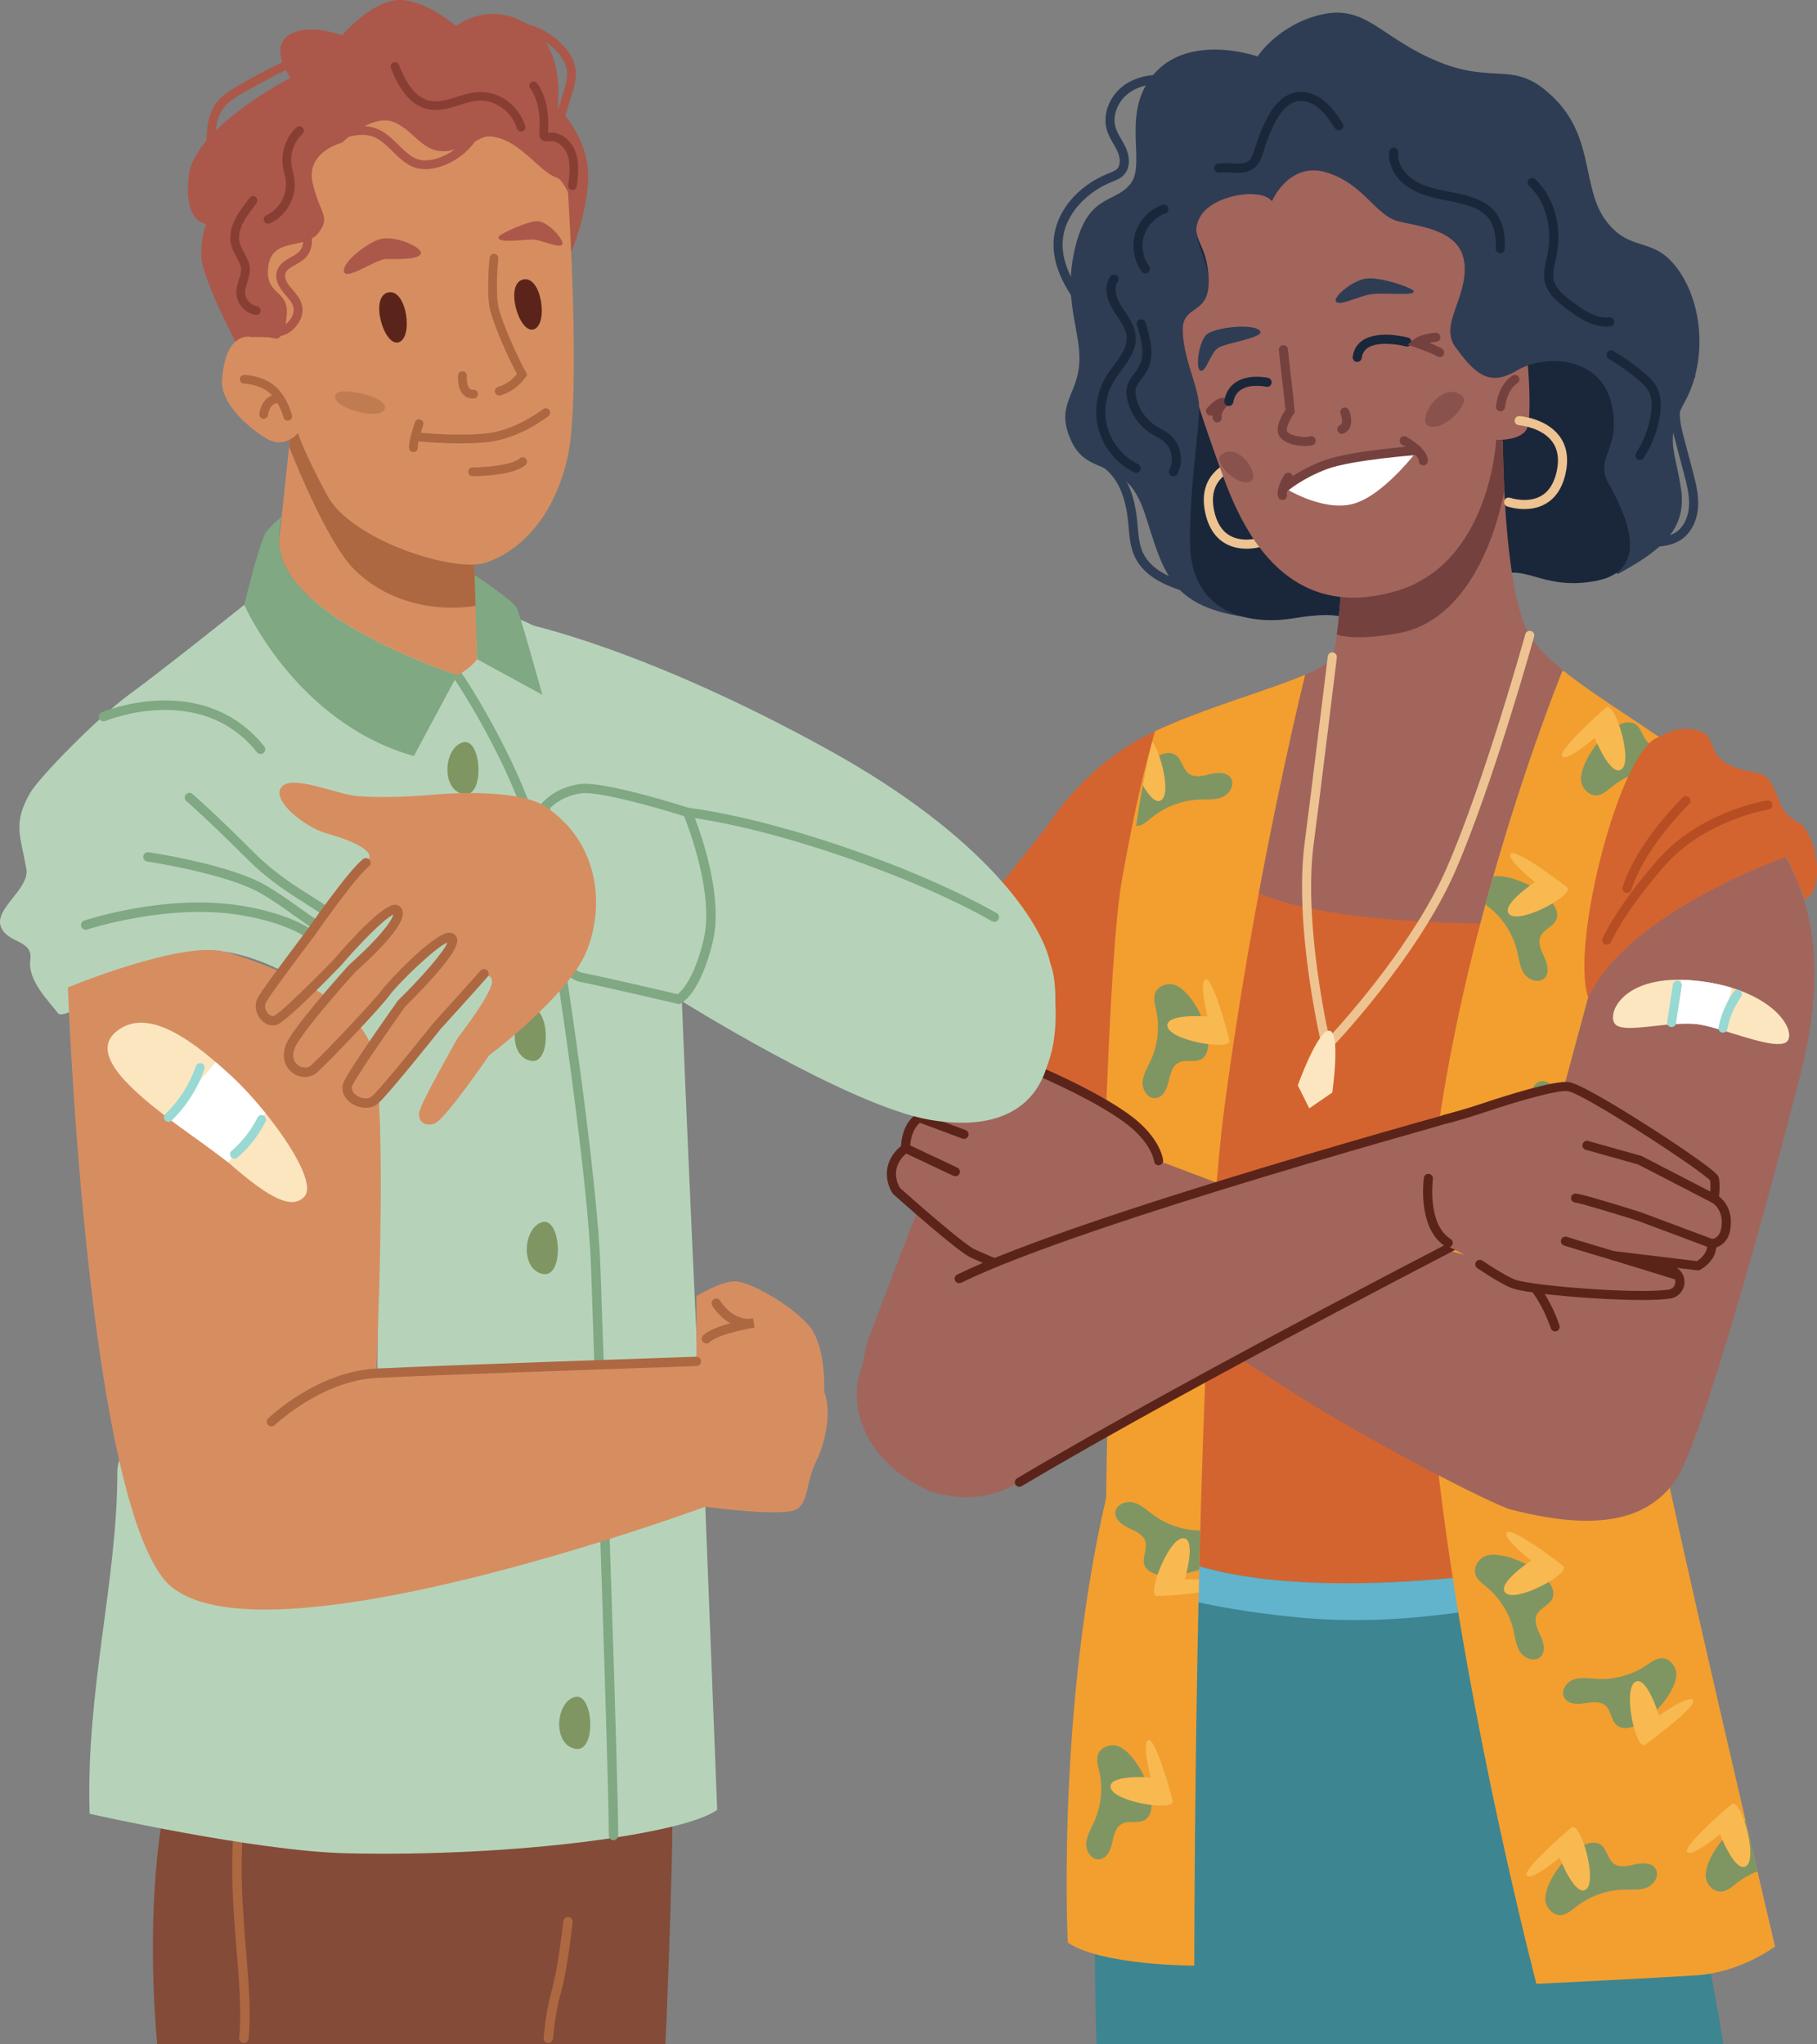 <svg xmlns="http://www.w3.org/2000/svg" xmlns:xlink="http://www.w3.org/1999/xlink" id="Camada_2" viewBox="0 0 1252.05 1408.48"><rect x="0" y="0" width="1252.05" height="1408.48" fill="#808080" stroke="none"/><defs><style>.cls-1{fill:none;}.cls-2{clip-path:url(#clippath);}.cls-3{fill:#f8b951;}.cls-4{fill:#fff;}.cls-5{fill:#f29f30;}.cls-6{fill:#edc391;}.cls-7{fill:#fce6c0;}.cls-8{fill:#80a882;}.cls-9{fill:#98d9d4;}.cls-10{fill:#7f9662;}.cls-11{fill:#a1655c;}.cls-12{fill:#b74d23;}.cls-13{fill:#b6d3ba;}.cls-14,.cls-15{fill:#ad6842;}.cls-16{fill:#ab584a;}.cls-17{fill:#d36430;}.cls-18{fill:#d68e61;}.cls-19{fill:#3d8591;}.cls-20{fill:#1a273a;}.cls-21{fill:#893e34;}.cls-22{fill:#62b3cc;}.cls-23{fill:#5b241a;}.cls-24{fill:#2e3d54;}.cls-25,.cls-26{fill:#75413e;}.cls-27{fill:#844b38;}.cls-28{clip-path:url(#clippath-1);}.cls-26,.cls-15{opacity:.5;}</style><clipPath id="clippath"><path class="cls-1" d="M735.79,1338.48c23.78,15.85,87.17,15.85,87.17,15.85,0,0,0-241.38,8.72-430.19,2.08-45.29,4.67-87.57,7.88-122.75,1.39-15.23,2.9-29.14,4.53-41.38,4.86-36.47,10.42-71.82,16.1-104.63,17.98-103.84,37.16-182.3,39.19-190.51-25.19,10.77-70.25,23.19-103.52,38.98-5.91,21.81-13.46,57.44-17.81,108.23-.02,.26-.04,.53-.07,.81-2.49,29.65-5.55,94.96-8.31,162.17-1.52,36.8-2.93,74.18-4.12,106.59-2,54.52-3.34,150.44-3.34,150.44-34.34,147.92-26.42,306.41-26.42,306.41Z"></path></clipPath><clipPath id="clippath-1"><path class="cls-5" d="M991.63,1018.69c20.15,169.23,67.07,348.19,67.07,348.19,0,0,81.23-3.96,110.95-5.95,29.72-1.98,53.49-19.8,53.49-19.8,0,0-50.8-215.9-72.53-316.08-.98-4.51-1.9-8.78-2.75-12.79-19.81-93.11-104.01-137.68-104.01-137.68l50.52-187.22s16.8-124.29,48.85-179.55c-24.8-16.99-48.23-31.49-65.59-45.42-.71,.07-1.09,.12-1.09,.12,0,0-39.32,95.97-67.14,217.13-12.63,55.06-22.89,115.33-25.98,174.14-.02,.36-.04,.71-.05,1.08-2.45,48.3,1.32,105.49,8.26,163.84Z"></path></clipPath></defs><g id="Layer_5"><g><g><path class="cls-24" d="M1114.84,395.48c29.06-15.85,47.55-30.38,43.58-58.11-3.96-27.74-11.89-34.34,2.64-60.75,14.53-26.41,13.21-64.72-3.96-89.81-17.17-25.09-33.02-11.89-50.19-34.34-17.17-22.45-7.92-56.79-35.66-84.53-27.74-27.74-39.62-9.25-79.24-25.09-39.62-15.85-50.19-39.62-80.56-33.02-30.38,6.6-44.9,29.06-44.9,29.06,0,0-44.91-15.85-70,10.57-25.09,26.41-6.6,62.07-17.17,76.6-10.57,14.53-29.06,6.6-38.3,43.58-9.25,36.98,3.96,58.11,2.64,80.56-1.32,22.45-17.17,29.06-5.28,54.15,11.89,25.09,36.98,9.25,50.19,48.87,13.21,39.62,15.85,66.04,75.28,72.64,59.43,6.6,120.19-106.98,120.19-106.98l130.75,76.6Z"></path><path class="cls-20" d="M819.99,373.36c0,46.56,36.65,58.44,72.31,52.5,35.65-5.94,37.64,1.98,55.47,7.93,17.83,5.94,57.45-17.83,79.24-33.68,21.79-15.85,33.68,7.93,73.3,0,39.63-7.93,17.84-49.53,7.93-67.36-9.9-17.83,9.91-23.78,1.99-55.47-6.95-27.8-36.76-32.75-57.35-25.52-2.89,1-5.59,2.26-8.03,3.72-19.81,11.89-29.72,0-41.6-15.84-11.89-15.85,7.93-33.69,5.95-57.45-1.99-23.78-29.73-25.75-45.57-29.72-15.85-3.96-23.78-25.75-49.53-33.68-25.75-7.93-37.64,19.8-37.64,19.8-7.93-9.9-41.6-3.96-49.53,10.9-7.93,14.87,5.94,24.77,6.93,50.52,.98,25.75-17.83,10.9-17.83,28.73s7.93,33.68,9.9,47.55c.17,1.21,.27,2.58,.3,4.13,.37,16.19-6.24,50.44-6.24,92.94Z"></path><path class="cls-20" d="M1106.76,225.01c-9.96,0-18.77-5.9-26.98-12.02-6.81-5.08-13.61-10.73-15.36-19.12-1.09-5.21,.06-10.21,1.17-15.06,.22-.96,.44-1.91,.64-2.86,3.88-18.53-.94-36.9-12.6-47.96-1.26-1.19-1.31-3.18-.12-4.43,1.19-1.25,3.18-1.31,4.43-.12,13.22,12.54,18.75,33.15,14.42,53.79-.21,.99-.44,1.98-.67,2.98-1,4.38-1.95,8.51-1.15,12.37,1.3,6.24,6.88,10.83,12.97,15.37,7.98,5.95,16.53,11.67,25.39,10.65,1.74-.2,3.28,1.04,3.48,2.76,.2,1.72-1.04,3.28-2.76,3.48-.97,.11-1.93,.17-2.88,.17Z"></path><path class="cls-20" d="M1129.99,316.96c-.59,0-1.18-.17-1.71-.51-1.45-.95-1.86-2.89-.91-4.34,5.22-8,8.75-17.21,10.21-26.64,1.05-6.82,.55-12.03-1.54-15.94-1.75-3.27-4.83-5.97-7.59-8.24-6.24-5.15-12.91-9.88-19.85-14.05-1.48-.89-1.96-2.82-1.07-4.3,.89-1.48,2.82-1.96,4.3-1.07,7.2,4.33,14.13,9.24,20.61,14.59,3.21,2.66,6.84,5.85,9.12,10.12,2.75,5.15,3.47,11.64,2.21,19.85-1.59,10.31-5.45,20.38-11.15,29.11-.6,.92-1.61,1.42-2.63,1.42Z"></path><path class="cls-20" d="M1033.75,174.49c-.07,0-.13,0-.2,0-1.73-.11-3.04-1.6-2.93-3.33,.36-5.71-.03-16.25-6.63-22.78-2.19-2.16-5.13-3.96-9.01-5.52-5.57-2.23-11.44-3.39-17.65-4.63-1.71-.34-3.41-.68-5.11-1.04-7.58-1.61-16.29-3.98-23.4-9.27-7.99-5.95-12.42-14.9-11.57-23.35,.18-1.72,1.73-2.98,3.44-2.8,1.72,.17,2.98,1.71,2.8,3.44-.63,6.18,2.93,13.12,9.07,17.69,6.14,4.57,14.05,6.7,20.96,8.17,1.67,.35,3.35,.69,5.03,1.02,6.22,1.23,12.66,2.51,18.76,4.96,4.67,1.87,8.3,4.12,11.09,6.88,6.21,6.13,9.22,15.94,8.49,27.63-.1,1.66-1.49,2.94-3.13,2.94Z"></path><path class="cls-20" d="M808.5,328.24c-.51,0-1.02-.12-1.5-.39-1.52-.83-2.08-2.74-1.25-4.26,3.44-6.28,1.7-15.05-3.88-19.54-1.47-1.18-3.19-2.13-5.01-3.14-1.04-.57-2.11-1.17-3.17-1.82-8.3-5.15-14.39-13.54-16.72-23.02-.92-3.74-1.03-6.93-.33-9.75,.91-3.68,3.06-6.51,5.14-9.25,1.1-1.44,2.14-2.81,2.94-4.23,4.59-8.15,1.86-18.7-1.33-28.81-.52-1.65,.4-3.41,2.05-3.93,1.65-.52,3.41,.4,3.93,2.05,3.44,10.92,6.63,23.44,.81,33.77-1.01,1.8-2.23,3.4-3.41,4.95-1.77,2.33-3.45,4.53-4.05,6.95-.45,1.82-.34,4.02,.33,6.75,1.94,7.9,7.02,14.9,13.94,19.19,.92,.57,1.88,1.1,2.9,1.67,1.98,1.09,4.02,2.22,5.91,3.75,7.96,6.41,10.36,18.47,5.45,27.44-.57,1.04-1.65,1.63-2.75,1.63Z"></path><path class="cls-20" d="M789.2,188.35c-.98,0-1.94-.45-2.55-1.31-5.4-7.52-7.05-17.67-4.3-26.51,2.75-8.84,9.88-16.27,18.59-19.39,1.63-.58,3.43,.26,4.01,1.9,.58,1.63-.26,3.43-1.9,4.01-6.9,2.47-12.53,8.35-14.71,15.35-2.18,7-.87,15.04,3.4,20.99,1.01,1.41,.69,3.37-.72,4.38-.55,.4-1.19,.59-1.83,.59Z"></path><path class="cls-20" d="M852.82,119.05c-1.56,0-3.1-.09-4.59-.18-2.83-.17-5.49-.32-7.92,.07-1.71,.28-3.32-.88-3.6-2.59-.28-1.71,.88-3.32,2.59-3.6,3.11-.51,6.26-.33,9.3-.15,4.75,.28,8.84,.52,11.72-1.78,2.42-1.94,3.52-5.57,4.59-9.08l.2-.64c1.86-6.09,4.22-12.08,7.01-17.81,5.69-11.69,12.77-18.33,21.04-19.73,6.49-1.1,13.69,1.19,19.75,6.28,5.16,4.33,8.79,9.83,12.29,15.15,.95,1.45,.56,3.39-.89,4.35s-3.39,.56-4.35-.89c-3.26-4.94-6.63-10.06-11.09-13.8-4.65-3.9-10-5.69-14.67-4.9-6.16,1.05-11.7,6.53-16.45,16.29-2.65,5.43-4.88,11.12-6.65,16.9l-.19,.63c-1.28,4.22-2.74,9-6.67,12.15-3.41,2.74-7.46,3.33-11.42,3.33Z"></path><path class="cls-20" d="M782.91,325.79c-.46,0-.93-.1-1.37-.32-11.52-5.59-20.58-16.26-24.23-28.53-3.66-12.27-1.92-26.15,4.66-37.14,1.68-2.81,3.69-5.52,5.62-8.15,4.8-6.5,9.33-12.63,8.77-19.59-.4-4.92-3.35-9.35-6.48-14.03-.83-1.24-1.69-2.53-2.5-3.82-5.63-9.05-6.47-17.71-2.29-23.76,.98-1.43,2.94-1.79,4.36-.8,1.43,.98,1.78,2.94,.8,4.36-3.93,5.7,.88,14.36,2.45,16.88,.75,1.21,1.55,2.4,2.39,3.65,3.43,5.14,6.99,10.46,7.51,17.01,.75,9.29-4.71,16.67-9.98,23.82-1.93,2.62-3.76,5.09-5.29,7.64-5.69,9.5-7.19,21.51-4.03,32.12s11,19.84,20.96,24.67c1.56,.76,2.21,2.63,1.45,4.19-.54,1.12-1.66,1.77-2.82,1.77Z"></path><path class="cls-24" d="M1138.78,376.93l-.4-6.26c6.04-.38,11.84-.97,16.39-3.92,5.24-3.41,8.63-10.17,9.07-18.11,.42-7.55-1.6-15.21-3.55-22.61l-5.68-21.54c-2.02-7.66-4.31-16.34-3.07-25.07,1.11-7.84,5.03-15.71,11.98-24.06l4.82,4.02c-6.19,7.42-9.65,14.27-10.59,20.92-1.06,7.48,.97,15.16,2.93,22.59l5.68,21.54c1.98,7.5,4.22,16.01,3.75,24.55-.55,9.92-5.01,18.53-11.92,23.02-5.82,3.78-12.78,4.51-19.41,4.92Z"></path><path class="cls-24" d="M820.64,408.69c-13.3-3.44-31.79-9.82-38.9-25.5-2.81-6.2-3.4-12.9-3.97-19.37-.09-1.03-.18-2.06-.28-3.08-.69-7.11-2.16-17.6-6.95-26.59-4.55-8.53-11.62-14.6-19.41-16.66l1.6-6.07c9.46,2.5,17.97,9.71,23.34,19.78,5.32,9.98,6.92,21.29,7.66,28.93,.1,1.04,.19,2.09,.29,3.14,.55,6.23,1.07,12.1,3.44,17.33,5.93,13.08,21.69,18.63,34.76,22.01l-1.57,6.07Z"></path><path class="cls-24" d="M749.55,219.59c-13.17-17.18-24.88-34.24-23.49-54.14,1.35-19.29,16.12-37.31,37.62-45.91l.72-.29c2.1-.83,4.08-1.61,5.35-2.91,2.83-2.89,2-8.1,.42-11.69-.83-1.88-1.88-3.69-2.99-5.61-1.64-2.83-3.34-5.76-4.38-9.09-3.36-10.75,1.55-23.84,11.67-31.13,8.48-6.11,20.02-8.48,32.49-6.67l-.9,6.21c-10.86-1.57-20.78,.4-27.93,5.55-7.99,5.76-11.92,15.92-9.34,24.17,.83,2.67,2.28,5.17,3.82,7.82,1.15,1.98,2.34,4.03,3.31,6.24,2.47,5.63,3.33,13.48-1.69,18.6-2.21,2.25-5.04,3.37-7.53,4.35l-.7,.28c-15.8,6.32-32.34,21.3-33.69,40.52-1.24,17.71,9.8,33.7,22.21,49.88l-4.98,3.82Z"></path></g><g><path class="cls-11" d="M722.92,567.5s22.91,22.54,55.06,45.38c4.76,3.39,9.72,6.78,14.85,10.09,3.68,2.39,7.43,4.75,11.26,7.03,14.25,8.54,29.41,16.24,44.63,21.71,3.48,1.25,7.33,2.48,11.48,3.67,36.99,10.61,98.51,18.81,149.22,24.26,27.81-121.15,67.14-217.13,67.14-217.13,0,0,.38-.04,1.09-.12-10.33-8.28-18.51-16.36-23.55-24.64-11.6-19.05-15.91-66.69-17.52-99.55-.96-19.53-.96-33.85-.96-33.85-10.24-30.37-107.64,37.31-107.64,37.31,0,0-2.62,64.18-6.8,95.62-.95,7.24-2,12.74-3.11,15.33-1.67,3.89-8.57,7.95-18.67,12.26-21.02,8.99-55.88,19.12-86.18,31.41-6.01,2.44-11.84,4.96-17.35,7.57-.88,.42-1.75,.84-2.61,1.25-46.56,22.78-70.33,62.4-70.33,62.4Z"></path><path class="cls-25" d="M921.16,437.27c7.24,2.13,19.85,2.97,41.8-.85,55.16-9.6,71.13-84.55,73.6-98.23-.96-19.53-.96-33.85-.96-33.85-10.24-30.37-107.64,37.31-107.64,37.31,0,0-2.62,64.18-6.8,95.62Z"></path></g><path class="cls-17" d="M1063.33,635.85s-192.83,7.92-221.88-39.62l-47.55,628.67,274.71,26.41-5.28-615.46Z"></path><g><path class="cls-19" d="M755.6,1408.48h431.88s-34.74-228.74-94.47-316.38c-4.06-5.95-8.22-11.25-12.51-15.78,0,0-213.97,41.6-295.19-15.85,0,0-3.46,9.84-8.06,30.26-10.57,46.94-27.17,149.81-21.65,317.75Z"></path><path class="cls-22" d="M777.26,1090.73c27.05,9.22,66.43,19.05,119.67,23.89,76.35,6.94,152.69-10.05,196.09-22.52-4.06-5.95-8.22-11.25-12.51-15.78,0,0-213.97,41.6-295.19-15.85,0,0-3.46,9.84-8.06,30.26Z"></path></g><g><path class="cls-11" d="M639.13,1026.57c47.34,21.15,92.23-49.98,92.23-49.98l47.98-105.64,30.15-66.41,9.45-20.8,22.62-49.82-36.76-101.62-13.15-36.35-70.24,4.57-41.33,108.17-15.95,41.73-40.69,106.46-25.34,66.31s-24.31,74.2,41.04,103.38Z"></path><path class="cls-17" d="M650.87,658.15c2.35,4.65,20.49,39.94,45.13,74.83,14.77,20.92,31.88,41.7,49.32,55.61,4.74,3.78,9.5,7.07,14.25,9.7l12.49-22.35,25.15-45,6.88-100.95,9.12-133.72c-6.01,2.44-11.84,4.96-17.35,7.57-.88,.42-1.75,.84-2.61,1.25-46.56,22.78-70.33,62.4-70.33,62.4l-72.05,90.65Z"></path></g><g><path class="cls-5" d="M735.79,1338.48c23.78,15.85,87.17,15.85,87.17,15.85,0,0,0-241.38,8.72-430.19,2.08-45.29,4.67-87.57,7.88-122.75,1.39-15.23,2.9-29.14,4.53-41.38,4.86-36.47,10.42-71.82,16.1-104.63,17.98-103.84,37.16-182.3,39.19-190.51-25.19,10.77-70.25,23.19-103.52,38.98-5.91,21.81-11.53,40.55-22.43,100.31-5.34,29.27-8.47,91.28-11.23,158.49-1.52,36.8,4.53,86.59,3.34,118.99-2,54.52-3.34,150.44-3.34,150.44-34.34,147.92-26.42,306.41-26.42,306.41Z"></path><g class="cls-2"><g><g><path class="cls-10" d="M767.63,1202.49c-4.24-.21-8.86,1.66-10.68,5.5-1.81,3.84-.43,8.33,.51,12.47,2.61,11.59,1.35,24.02-3.55,34.84-2.21,4.88-5.19,9.65-5.43,15-.24,5.35,3.8,11.39,9.12,10.79,5.09-.58,7.67-6.37,8.78-11.37s2.27-10.82,6.81-13.18c5.01-2.6,11.91,.42,16.38-3.02,12.54-9.63-7.55-50.32-21.94-51.03Z"></path><path class="cls-3" d="M765.32,1231.6c1.89,10.09,44.52,16.67,42.77,9.32-1.74-7.35-11.94-43.4-16.72-41.99s1.52,25.68,1.52,25.68c0,0-29.3-2.19-27.58,7Z"></path></g><g><path class="cls-10" d="M843.34,1068.2c1.09-4.1,.24-9.01-3.13-11.59-3.37-2.58-8.05-2.17-12.3-2.13-11.88,.12-23.76-3.73-33.32-10.79-4.31-3.19-8.34-7.1-13.53-8.46-5.18-1.35-11.94,1.32-12.47,6.65-.51,5.1,4.61,8.83,9.27,10.97s10.11,4.49,11.46,9.43c1.49,5.44-2.91,11.56-.49,16.65,6.78,14.28,50.79,3.19,54.5-10.73Z"></path><path class="cls-3" d="M815.37,1059.83c-10.27-.27-25.65,40.02-18.1,39.86,7.55-.16,44.94-2.55,44.57-7.52-.37-4.97-25.42-3.91-25.42-3.91,0,0,8.29-28.18-1.05-28.43Z"></path></g><g><path class="cls-10" d="M757.98,874.26c-4.24-.24-8.88,1.59-10.72,5.42-1.84,3.83-.49,8.32,.41,12.47,2.53,11.61,1.17,24.03-3.81,34.81-2.25,4.86-5.26,9.61-5.54,14.96-.27,5.35,3.71,11.42,9.04,10.86,5.09-.54,7.71-6.31,8.86-11.3,1.15-4.99,2.34-10.81,6.91-13.13,5.03-2.56,11.9,.5,16.41-2.9,12.61-9.53-7.18-50.38-21.57-51.19Z"></path><path class="cls-3" d="M755.45,903.35c1.82,10.11,44.39,16.99,42.7,9.63-1.69-7.36-11.62-43.48-16.41-42.11s1.33,25.69,1.33,25.69c0,0-29.28-2.4-27.63,6.79Z"></path></g><g><path class="cls-10" d="M807,678.08c-4.24-.24-8.88,1.59-10.72,5.42-1.84,3.83-.49,8.32,.41,12.47,2.53,11.61,1.17,24.03-3.81,34.81-2.25,4.86-5.26,9.61-5.54,14.96-.27,5.35,3.71,11.42,9.04,10.86,5.09-.54,7.71-6.31,8.86-11.3,1.15-4.99,2.34-10.81,6.91-13.13,5.03-2.56,11.9,.5,16.41-2.9,12.61-9.53-7.18-50.38-21.57-51.19Z"></path><path class="cls-3" d="M804.47,707.17c1.82,10.11,44.39,16.99,42.7,9.63-1.69-7.36-11.62-43.48-16.41-42.11-4.79,1.37,1.33,25.69,1.33,25.69,0,0-29.28-2.4-27.63,6.79Z"></path></g><g><path class="cls-10" d="M773.24,562c1.69,3.89,5.42,7.21,9.66,7.13s7.65-3.31,10.95-5.98c9.23-7.48,20.93-11.86,32.8-12.26,5.35-.18,10.95,.37,15.85-1.79s8.53-8.45,5.63-12.96c-2.77-4.31-9.11-4.05-14.08-2.83s-10.71,2.77-14.84-.26c-4.55-3.34-4.91-10.86-9.97-13.35-14.19-6.97-41.76,29.08-36.01,42.29Z"></path><path class="cls-3" d="M800.36,551.17c8.21-6.17-4.8-47.29-10.61-42.47-5.82,4.82-33.61,29.94-30.23,33.6s22.34-12.75,22.34-12.75c0,0,11.03,27.23,18.5,21.62Z"></path></g></g></g></g><g><path class="cls-6" d="M914.09,724.18c-.27,0-.55-.04-.82-.11-1.1-.3-1.96-1.17-2.23-2.28-.2-.82-19.86-82.48-11.95-141.82,3.45-25.87,15.72-126.73,15.85-127.74,.21-1.72,1.76-2.94,3.49-2.73,1.72,.21,2.94,1.77,2.74,3.49-.12,1.02-12.4,101.91-15.86,127.82-6.56,49.18,6.28,114.32,10.53,133.78,13.74-14.93,59.29-66.51,81.22-116.96,26.02-59.85,53.72-159.71,54-160.71,.46-1.67,2.19-2.65,3.86-2.19,1.67,.46,2.65,2.19,2.19,3.86-.28,1.01-28.09,101.28-54.29,161.54-26.34,60.58-85.87,122.48-86.47,123.1-.6,.62-1.42,.96-2.25,.96Z"></path><path class="cls-7" d="M918.05,752.74s5.94-41.6-1.98-42.59c-7.92-.99-21.79,37.64-21.79,37.64l7.92,15.85,15.85-10.9Z"></path></g><g><path class="cls-5" d="M991.63,1018.69c20.15,169.23,67.07,348.19,67.07,348.19,0,0,81.23-3.96,110.95-5.95,29.72-1.98,53.49-19.8,53.49-19.8,0,0-50.8-215.9-72.53-316.08-.98-4.51-1.9-8.78-2.75-12.79-19.81-93.11-104.01-137.68-104.01-137.68l50.52-187.22s16.8-124.29,48.85-179.55c-24.8-16.99-48.23-31.49-65.59-45.42-.71,.07-1.09,.12-1.09,.12,0,0-39.32,95.97-67.14,217.13-12.63,55.06-22.89,115.33-25.98,174.14-.02,.36-.04,.71-.05,1.08-2.45,48.3,1.32,105.49,8.26,163.84Z"></path><g class="cls-28"><g><g><path class="cls-10" d="M1090.22,540.87c1.69,3.89,5.42,7.21,9.66,7.13,4.25-.08,7.65-3.31,10.95-5.98,9.23-7.48,20.93-11.86,32.8-12.26,5.35-.18,10.95,.37,15.85-1.79s8.53-8.45,5.63-12.96c-2.77-4.31-9.11-4.05-14.08-2.83s-10.71,2.77-14.84-.26c-4.55-3.34-4.91-10.86-9.97-13.35-14.19-6.97-41.76,29.08-36.01,42.29Z"></path><path class="cls-3" d="M1117.34,530.03c8.21-6.17-4.8-47.29-10.61-42.47s-33.61,29.94-30.23,33.6c3.38,3.66,22.34-12.75,22.34-12.75,0,0,11.03,27.23,18.5,21.62Z"></path></g><g><path class="cls-10" d="M1080.52,822.16c4-1.43,7.55-4.92,7.76-9.16,.21-4.24-2.79-7.86-5.24-11.33-6.85-9.71-10.43-21.68-10.05-33.55,.17-5.35,1.1-10.9-.73-15.94-1.83-5.03-7.87-9.07-12.55-6.48-4.48,2.48-4.65,8.81-3.76,13.86s2.05,10.87-1.25,14.79c-3.63,4.32-11.16,4.17-13.98,9.06-7.9,13.69,26.23,43.6,39.79,38.75Z"></path><path class="cls-3" d="M1071.52,794.38c-5.61-8.6-47.51,1.63-43.08,7.76,4.42,6.13,27.63,35.53,31.51,32.4,3.88-3.13-11.23-23.14-11.23-23.14,0,0,27.91-9.19,22.8-17.02Z"></path></g><g><path class="cls-10" d="M1024.26,605.57c-3.49,2.42-6.02,6.72-5.12,10.87,.9,4.15,4.73,6.86,8,9.58,9.13,7.59,15.7,18.22,18.41,29.79,1.22,5.22,1.76,10.81,4.84,15.2,3.07,4.39,9.95,6.72,13.81,3,3.69-3.56,2.2-9.72,.03-14.36-2.17-4.64-4.8-9.96-2.63-14.6,2.39-5.11,9.7-6.93,11.15-12.38,4.08-15.27-36.65-35.3-48.49-27.09Z"></path><path class="cls-3" d="M1040.17,630.06c7.65,6.85,45.45-13.91,39.59-18.68s-35.91-27.14-38.84-23.11c-2.93,4.03,16.85,19.43,16.85,19.43,0,0-24.56,16.12-17.6,22.35Z"></path></g><g><path class="cls-10" d="M1154.71,1150.52c-1.34-4.03-4.74-7.67-8.98-7.98-4.24-.31-7.92,2.6-11.45,4.97-9.86,6.62-21.91,9.92-33.78,9.26-5.35-.3-10.87-1.36-15.95,.35s-9.26,7.65-6.77,12.4c2.37,4.54,8.7,4.85,13.77,4.08,5.07-.77,10.91-1.79,14.75,1.6,4.23,3.73,3.91,11.26,8.73,14.19,13.5,8.22,44.21-25.2,39.67-38.87Z"></path><path class="cls-3" d="M1126.73,1158.86c-8.73,5.41,.52,47.53,6.74,43.25,6.23-4.28,36.17-26.79,33.13-30.74s-23.4,10.68-23.4,10.68c0,0-8.53-28.11-16.48-23.19Z"></path></g><g><path class="cls-10" d="M1021.62,1073.11c-3.49,2.42-6.02,6.72-5.12,10.87,.9,4.15,4.73,6.86,8,9.58,9.13,7.59,15.7,18.22,18.41,29.79,1.22,5.22,1.76,10.81,4.84,15.2,3.07,4.39,9.95,6.72,13.81,3,3.69-3.56,2.2-9.72,.03-14.36-2.17-4.64-4.8-9.96-2.63-14.61,2.39-5.11,9.7-6.93,11.15-12.38,4.08-15.27-36.65-35.3-48.49-27.09Z"></path><path class="cls-3" d="M1037.52,1097.6c7.65,6.85,45.45-13.91,39.59-18.68-5.86-4.77-35.91-27.14-38.84-23.11-2.93,4.03,16.85,19.43,16.85,19.43,0,0-24.56,16.12-17.6,22.35Z"></path></g><g><path class="cls-10" d="M1065.54,1312.2c1.63,3.92,5.3,7.3,9.54,7.29,4.25,0,7.71-3.18,11.05-5.8,9.35-7.33,21.12-11.51,33-11.72,5.36-.09,10.94,.55,15.88-1.53,4.94-2.08,8.67-8.31,5.84-12.86-2.7-4.35-9.04-4.2-14.03-3.06s-10.75,2.59-14.83-.5c-4.5-3.41-4.73-10.94-9.75-13.51-14.07-7.2-42.23,28.39-36.7,41.69Z"></path><path class="cls-3" d="M1092.84,1301.81c8.31-6.04-4.02-47.37-9.92-42.64-5.9,4.73-34.09,29.39-30.77,33.1,3.32,3.72,22.55-12.38,22.55-12.38,0,0,10.58,27.41,18.14,21.92Z"></path></g><g><path class="cls-10" d="M1176.04,1296.04c1.63,3.92,5.3,7.3,9.54,7.29,4.25,0,7.71-3.18,11.05-5.8,9.35-7.33,21.12-11.51,33-11.72,5.36-.09,10.94,.55,15.88-1.53,4.94-2.08,8.67-8.31,5.84-12.86-2.7-4.35-9.04-4.2-14.03-3.06-4.99,1.14-10.75,2.59-14.83-.5-4.5-3.41-4.73-10.94-9.75-13.51-14.07-7.2-42.23,28.39-36.7,41.69Z"></path><path class="cls-3" d="M1203.33,1285.65c8.31-6.04-4.02-47.37-9.92-42.64-5.9,4.73-34.09,29.39-30.77,33.1,3.32,3.72,22.55-12.38,22.55-12.38,0,0,10.58,27.41,18.14,21.92Z"></path></g></g></g></g><g><path class="cls-11" d="M617.72,820.55s43.76,39.82,52.65,43.16c7.61,2.85,56.35,23.05,89.38,16.85,10.18-1.91,16.81,4.36,16.81,4.36,0,0,20.83,13.99,52.21,34.46,18.95,12.36,41.75,27.08,66.13,42.5,53.67,33.96,134.6,75.15,145.99,78.11,61.39,15.96,91.95,5.68,109.73-14.95,1.36-1.56,2.63-3.19,3.85-4.86,17.17-23.78,62.73-187.55,86.51-281.31,23.78-93.78,.66-153.21-53.49-198.12-14.6-12.1-29.66-22.95-44.26-32.95-32.05,55.26-48.85,179.55-48.85,179.55l-50.52,187.22-.1-.03c-.54-.17-190.1-53.92-208.47-60.85-.81-.3-1.61-.61-2.39-.9-3.21-1.21-34.54-13.07-34.54-13.07,0,0-1.94-16.01-22.45-31.03-23.19-16.99-65.48-33.29-69.34-34.34-3.16-.86-11.67-2.22-20.27-3.48-11.23-1.64-22.65-3.13-22.65-3.13-15.85,1.32-17.17,19.81-17.17,19.81-13.87,3.3-13.21,22.45-13.21,22.45-9.91,7.27-9.25,21.13-9.25,21.13-15.84,5.95-6.29,29.41-6.29,29.41Z"></path><g><path class="cls-7" d="M1113.35,706.02c4.98,4.64,23.4,.76,40.47-.43,6.5-.46,12.82-.51,18.11,.43,3.94,.7,8.66,1.99,13.72,3.5,19.59,5.8,44.14,14.87,46.84,6.36,2.74-8.61-9.42-26.2-39.2-35.31-7.72-2.36-16.63-4.15-26.78-5.06-2.78-.25-5.44-.4-7.96-.44-42.43-.84-51.72,24.93-45.21,30.96Z"></path><path class="cls-4" d="M1153.82,705.59c6.5-.46,12.82-.51,18.11,.43,3.94,.7,8.66,1.99,13.72,3.5,1.96-7.45,5.51-20.91,7.65-28.95-7.72-2.36-16.63-4.15-26.78-5.06-2.78-.25-5.44-.4-7.96-.44l-4.74,30.53Z"></path><path class="cls-9" d="M1151.85,707.65c-.16,0-.31-.01-.47-.04-1.69-.26-2.84-1.83-2.59-3.52l3.94-25.73c.26-1.69,1.83-2.84,3.52-2.59,1.69,.26,2.84,1.84,2.59,3.52l-3.94,25.73c-.23,1.53-1.55,2.62-3.05,2.62Z"></path><path class="cls-9" d="M1187.23,711.51c-.2,0-.39-.02-.59-.06-1.67-.32-2.77-1.95-2.44-3.62,1.71-8.8,5.35-17.32,10.52-24.64,.98-1.39,2.91-1.72,4.31-.74,1.39,.99,1.72,2.91,.74,4.31-4.67,6.61-7.96,14.3-9.5,22.25-.29,1.48-1.58,2.5-3.03,2.5Z"></path></g><path class="cls-23" d="M1071.59,917.33c-1.34,0-2.58-.86-2.99-2.2-.09-.28-8.8-27.69-26.32-37.84-1.5-.87-2.01-2.79-1.14-4.29,.87-1.5,2.79-2.01,4.29-1.14,19.65,11.38,28.78,40.18,29.16,41.4,.51,1.65-.41,3.41-2.06,3.92-.31,.1-.62,.14-.93,.14Z"></path><path class="cls-23" d="M828.76,922.52c-.59,0-1.18-.17-1.71-.51-28.54-18.62-48.59-32.04-51.79-34.19-1.7-.44-7.46-1.92-15.4-3.99-6.05,1.95-12.54,2.78-19.2,2.78-26.48,0-55.77-13.02-71.56-20.04-8.87-3.94-48.92-39.63-53.46-43.69-.19-.17-.36-.37-.51-.58-4.26-6.32-8.33-21.05,5.76-32.68,.14-4.04,1.31-14.4,9.26-21.14,.17-4.88,1.68-19.03,13.46-23.33,1.24-7.64,6.47-19.42,19.78-20.53,.22-.02,.44-.01,.66,.02,.11,.01,11.57,1.51,22.7,3.13,11.06,1.63,17.81,2.79,20.64,3.56,4.42,1.2,47.4,19.5,71.03,36.81,21.41,15.68,23,30.67,23.06,31.3,.16,1.73-1.11,3.25-2.84,3.41-1.72,.16-3.24-1.1-3.41-2.82-.04-.29-1.74-13.07-20.52-26.83-23.38-17.13-66.06-35.03-68.97-35.82-1.76-.48-6.63-1.45-19.91-3.41-9.99-1.46-20.26-2.81-22.25-3.07-12.64,1.3-13.93,16.25-13.98,16.89-.1,1.36-1.08,2.5-2.4,2.82-11.19,2.66-10.8,19.13-10.8,19.29,.03,1.03-.45,2.02-1.28,2.63-8.39,6.15-7.98,18.34-7.97,18.46,.04,1.03-.42,2.02-1.24,2.64-13.73,10.39-7.07,22.73-5.77,24.85,17.55,15.68,45.51,39.68,51.51,42.35,19.23,8.55,59.26,26.34,87.08,16.75,.58-.2,1.21-.23,1.81-.07,10.02,2.61,16.8,4.36,16.8,4.36,.34,.09,.67,.24,.97,.43,.21,.14,21.17,14.21,52.17,34.44,1.45,.95,1.86,2.89,.91,4.34-.6,.92-1.61,1.42-2.63,1.42Z"></path><path class="cls-23" d="M681.13,759.94c-.27,0-.54-.03-.81-.11l-34.67-9.24c-1.67-.45-2.67-2.17-2.22-3.84,.45-1.67,2.16-2.67,3.84-2.22l34.67,9.24c1.67,.45,2.67,2.17,2.22,3.84-.38,1.4-1.64,2.33-3.03,2.33Z"></path><path class="cls-23" d="M664.29,784.71c-.36,0-.73-.06-1.09-.2l-31.03-11.56c-1.62-.6-2.45-2.41-1.84-4.03,.61-1.62,2.42-2.45,4.03-1.84l31.03,11.56c1.62,.6,2.45,2.41,1.84,4.03-.47,1.26-1.67,2.04-2.94,2.04Z"></path><path class="cls-23" d="M658.34,810.46c-.45,0-.9-.1-1.33-.3l-34.34-16.18c-1.57-.74-2.24-2.61-1.5-4.17,.74-1.57,2.61-2.24,4.17-1.5l34.34,16.18c1.57,.74,2.24,2.61,1.5,4.17-.54,1.14-1.66,1.8-2.84,1.8Z"></path><g><path class="cls-17" d="M1231.07,590.29s-108.96,37.63-136.69,97.07c-12.55-36.98,22.42-172.88,48.85-179.55,0,0,12.56-8.65,26.43-4.69s5.94,15.85,21.79,23.77c15.85,7.92,23.77,1.98,29.72,13.87,5.94,11.89,5.94,19.81,17.83,25.75s19.81,44.57,4.95,53.49c0,0-8.91-20.8-12.88-29.72Z"></path><path class="cls-12" d="M1107.25,650.87c-.41,0-.83-.08-1.24-.26-1.59-.68-2.33-2.52-1.64-4.12,.37-.87,9.44-21.64,38.17-54.32,29.14-33.16,73.31-40.36,75.17-40.65,1.71-.27,3.31,.91,3.58,2.62,.27,1.71-.9,3.31-2.62,3.58-.43,.07-43.82,7.18-71.43,38.59-27.97,31.83-37.03,52.45-37.12,52.66-.51,1.19-1.67,1.9-2.88,1.9Z"></path><path class="cls-12" d="M1121.12,615.22c-.32,0-.64-.05-.96-.15-1.65-.53-2.55-2.3-2.02-3.95,10.03-31.1,40.14-60.48,41.42-61.71,1.25-1.21,3.23-1.17,4.44,.07,1.2,1.24,1.17,3.23-.07,4.44-.3,.29-30.26,29.55-39.81,59.13-.43,1.33-1.66,2.17-2.98,2.17Z"></path></g></g><g><path class="cls-6" d="M858.93,378.05c-4.5,0-9.7-.82-14.53-3.57-7.18-4.08-11.9-11.39-14.01-21.74-2.05-10.02-.53-18.48,4.51-25.14,9.18-12.13,26.65-13.56,27.39-13.61,1.73-.12,3.23,1.17,3.36,2.9,.13,1.73-1.17,3.23-2.89,3.36-.18,.01-15.44,1.31-22.87,11.17-3.89,5.15-5.01,11.91-3.35,20.08,1.73,8.48,5.41,14.37,10.92,17.52,9.32,5.32,21.17,1.32,21.29,1.28,1.63-.56,3.42,.3,3.99,1.93,.57,1.63-.29,3.42-1.92,3.99-.35,.12-5.38,1.84-11.89,1.84Z"></path><path class="cls-11" d="M815.04,227.08c0,17.84,8.92,35.33,10.89,49.2,.17,1.21,.27,2.58,.3,4.13,2.34,7.25,8.42,25.69,17.53,50.34,17.21,46.55,49.62,96.26,117.87,76.61,65.38-18.82,69.34-104.34,69.34-104.34,0,0,15.85,.98,20.8-6.93,3.3-5.29,2.21-29.08,1.1-44.34-2.89,1-5.59,2.26-8.03,3.72-19.81,11.89-29.72,0-41.6-15.84-11.89-15.85,7.93-33.69,5.95-57.45-1.99-23.78-29.73-25.75-45.57-29.72-15.85-3.96-23.78-25.75-49.53-33.68-25.75-7.93-37.64,19.8-37.64,19.8-7.93-9.9-41.6-3.96-49.53,10.9-7.93,14.87,4.95,16.84,5.94,42.6,.98,25.75-17.83,17.17-17.83,35Z"></path><path class="cls-24" d="M974.18,200.67c0,3.96-22.45,0-32.36,2.64-9.91,2.64-18.49,7.26-21.13,4.62s9.91-13.87,19.81-15.85,33.68,6.6,33.68,8.58Z"></path><path class="cls-24" d="M868.52,228.41c1.9,4.27-23.77,7.92-29.06,11.23-5.28,3.3-7.92,15.85-11.89,15.85s-1.98-18.49,3.3-24.43c5.28-5.94,35-8.58,37.64-2.64Z"></path><path class="cls-20" d="M935.23,249.37c-.14,0-.29,0-.43-.03-1.72-.24-2.92-1.82-2.68-3.54,.68-4.94,3.03-8.77,6.97-11.38,10.88-7.2,30.47-2.01,31.29-1.79,1.67,.45,2.66,2.18,2.21,3.85-.45,1.67-2.17,2.66-3.85,2.21h0c-4.89-1.32-19.14-3.71-26.2,.97-2.41,1.59-3.78,3.88-4.21,7-.22,1.57-1.56,2.71-3.1,2.71Z"></path><path class="cls-25" d="M899.11,307.3c-6.03,0-13.98-1.79-17.29-6.41-3.89-5.45,1.36-14.63,3.95-18.52-.43-4.62-1.54-14.26-2.53-22.85-1.42-12.38-2-17.53-2-18.57,0-1.73,1.4-3.14,3.14-3.14s3.13,1.39,3.14,3.12c.03,1.11,1.06,10.01,1.96,17.88,1.08,9.39,2.31,20.04,2.65,24.15l.09,1.14-.66,.93c-3.41,4.84-5.66,10.78-4.63,12.22,2.28,3.2,11.88,4.53,15.74,3.43,1.67-.47,3.4,.49,3.88,2.15,.48,1.67-.49,3.4-2.15,3.88-1.35,.38-3.2,.6-5.28,.6Zm-11.6-66.35h0Z"></path><path class="cls-25" d="M924.66,298.9c-1.2,0-2.35-.69-2.87-1.86-.7-1.58,0-3.44,1.59-4.14,2.95-1.31,.4-7.73,.37-7.79-.67-1.59,.07-3.43,1.66-4.11,1.59-.68,3.43,.06,4.11,1.65,1.79,4.18,3.35,12.9-3.59,15.99-.41,.18-.85,.27-1.27,.27Z"></path><path class="cls-25" d="M992.01,246.07c-.66,0-1.32-.2-1.88-.63-1.39-1.04-8.87-4.01-15-6.15l-5.22-1.83,4.25-3.54c4.61-3.84,13.94-4.61,14.99-4.68,1.75-.12,3.23,1.18,3.35,2.91,.12,1.73-1.18,3.23-2.91,3.35-1.28,.09-3.01,.33-4.77,.69,3.68,1.44,7.56,3.1,9.07,4.23,1.39,1.04,1.67,3.01,.63,4.39-.62,.82-1.56,1.25-2.51,1.25Z"></path><path class="cls-25" d="M838.81,290.98c-1.36,0-2.62-.9-3.01-2.28-.25-.87-.34-1.76-.3-2.63-1.04,.48-2.31,.36-3.27-.4-1.35-1.08-1.57-3.06-.49-4.41,1.07-1.34,6.7-8,12.21-7.08l6.01,1-4.31,4.31c-1.94,1.95-4.35,5.65-3.82,7.49,.48,1.67-.49,3.4-2.15,3.88-.29,.08-.58,.12-.86,.12Z"></path><path class="cls-4" d="M976.82,310.29s-45.57,3.3-63.4,9.91c-17.83,6.6-28.4,15.85-28.4,15.85,0,0,25.75,16.51,46.89,11.23,21.13-5.28,44.9-36.98,44.9-36.98Z"></path><path class="cls-25" d="M885.04,339.18c-.87,0-1.74-.36-2.36-1.07-1.14-1.3-1.01-3.29,.29-4.43,.45-.39,11.21-9.7,29.37-16.43,18.04-6.68,62.38-9.96,64.26-10.09,1.72-.13,3.23,1.17,3.36,2.9,.12,1.73-1.17,3.23-2.9,3.36-.45,.03-45.33,3.35-62.53,9.72-17.09,6.33-27.32,15.18-27.42,15.27-.59,.52-1.33,.78-2.06,.78Z"></path><path class="cls-25" d="M980.79,320.69c-1.73,0-3.14-1.4-3.14-3.14,0-3.23-6.91-8.54-11.58-11.12-1.52-.84-2.07-2.74-1.23-4.26,.84-1.52,2.74-2.07,4.26-1.24,2.48,1.36,14.83,8.57,14.83,16.62,0,1.73-1.4,3.14-3.14,3.14Z"></path><path class="cls-25" d="M883.71,344.47c-1.31,0-2.54-.83-2.98-2.15-1.66-4.97,2.85-12.88,4.27-15.18,.91-1.48,2.84-1.94,4.32-1.03,1.48,.91,1.94,2.84,1.03,4.32-2.36,3.85-4.11,8.57-3.66,9.91,.55,1.64-.34,3.42-1.98,3.97-.33,.11-.66,.16-.99,.16Z"></path><path class="cls-25" d="M1033.95,283.38c-.08,0-.16,0-.24,0-1.73-.13-3.02-1.64-2.89-3.37,.05-.59,1.22-14.48,11.29-21.19,1.44-.96,3.39-.57,4.35,.87,.96,1.44,.57,3.39-.87,4.35-7.56,5.04-8.51,16.34-8.52,16.45-.13,1.65-1.5,2.9-3.12,2.9Z"></path><path class="cls-6" d="M1050.41,350.75c-6.5,0-11.54-1.72-11.89-1.84-1.63-.57-2.5-2.36-1.92-4,.57-1.64,2.36-2.5,4-1.92,.11,.04,11.97,4.04,21.29-1.28,5.52-3.15,9.19-9.04,10.92-17.52,1.67-8.17,.54-14.92-3.35-20.08-7.44-9.87-22.72-11.16-22.87-11.17-1.73-.13-3.02-1.64-2.89-3.36,.13-1.73,1.62-3.02,3.36-2.89,.74,.05,18.21,1.48,27.39,13.61,5.04,6.66,6.56,15.12,4.51,25.14-2.11,10.35-6.83,17.66-14.01,21.74-4.84,2.75-10.04,3.57-14.53,3.57Z"></path><path class="cls-26" d="M1007.53,272.82c5.97,5.03-11.96,23.92-22.42,20.93-10.46-2.99,8.22-32.88,22.42-20.93Z"></path><path class="cls-26" d="M841.13,313.59c-5.27,4.44,10.57,21.13,19.81,18.49,9.25-2.64-7.26-29.06-19.81-18.49Z"></path><path class="cls-20" d="M846.74,279.75c-.18,0-.37-.02-.56-.05-1.71-.3-2.84-1.93-2.54-3.64,1-5.61,3.68-9.89,7.97-12.73,8.96-5.93,21.69-3.11,22.23-2.99,1.69,.39,2.75,2.07,2.36,3.76-.39,1.69-2.06,2.74-3.75,2.36h0c-.11-.02-10.7-2.34-17.39,2.12-2.83,1.88-4.54,4.69-5.24,8.58-.27,1.52-1.59,2.59-3.08,2.59Z"></path></g><g><g><path class="cls-11" d="M1034.98,841s-209.32,106.98-332.57,180.24c-40.43,24.03-81.9,2.17-100.24-24.35-18.34-26.52-25.99-74.11,58.77-115.89,84.77-41.78,359.94-116.69,359.94-116.69l14.09,76.68Z"></path><path class="cls-23" d="M702.42,1024.38c-1.07,0-2.11-.55-2.7-1.53-.88-1.49-.4-3.41,1.09-4.3,121.92-72.47,330.65-179.27,332.74-180.34,1.54-.79,3.43-.18,4.22,1.37,.79,1.54,.18,3.43-1.37,4.22-2.09,1.07-210.64,107.78-332.39,180.15-.5,.3-1.05,.44-1.6,.44Z"></path><path class="cls-23" d="M660.95,884.14c-1.16,0-2.27-.64-2.82-1.75-.77-1.55-.13-3.43,1.43-4.2,84.07-41.43,357.75-116.15,360.5-116.9,1.68-.45,3.4,.53,3.85,2.2,.46,1.67-.53,3.4-2.2,3.85-2.75,.75-275.85,75.31-359.38,116.48-.45,.22-.92,.32-1.38,.32Z"></path></g><g><path class="cls-11" d="M963.18,846.18l8.26,2.56,10.15,3.15s18.61,6.29,38.08,19.24c9.65,6.43,18.6,11.83,23.77,13.63,12.8,4.49,86,10.07,107,6.83,4.21-.64,7.26-4.33,7.14-8.58,0-.21-.03-.41-.05-.62-.36-3.6-2.99-6.6-6.57-7.39l-39.59-9.97,58.65,7.1s10.41-5.38,9.42-15.32c0,0,8.23,0,9.8-10.69,2.2-14.93-8.04-20.27-8.04-20.27,0,0,1.16-8.65,.16-13.57-.98-4.91-88.43-61.83-100.66-63.63-8.29-1.21-37.86,10.49-58.6,17.43-9.86,3.29-38.13,11.95-38.13,11.95-12.68,15.79-17.39,35.27-20.79,68.13Z"></path><path class="cls-23" d="M1131.51,895.69c-30.25,0-78.36-4.19-89.11-7.96-4.84-1.69-13.07-6.39-24.46-13.98-1.44-.96-1.83-2.91-.87-4.35,.96-1.44,2.91-1.83,4.35-.87,13.65,9.09,20.07,12.24,23.06,13.28,11.61,4.08,84.03,10,105.49,6.69,2.63-.4,4.56-2.72,4.48-5.39,0-.15-.02-.27-.03-.39-.23-2.28-1.88-4.14-4.12-4.64l-39.68-9.99c-1.61-.4-2.62-1.99-2.32-3.61,.3-1.63,1.81-2.74,3.46-2.54l57.59,6.97c2.07-1.33,7.61-5.5,6.98-11.77-.09-.88,.2-1.76,.8-2.42,.59-.66,1.44-1.03,2.32-1.03h0c.53-.02,5.58-.39,6.7-8.01,1.83-12.4-6.08-16.86-6.41-17.05-1.14-.62-1.81-1.9-1.63-3.18,.29-2.17,.87-8.37,.28-12.06-6.01-7.11-87.16-60.01-98.13-61.63-5.81-.84-28.7,5.02-58.32,14.94-9.93,3.31-22,6.86-25.84,7.6-1.7,.33-3.35-.79-3.67-2.49-.33-1.7,.79-3.35,2.49-3.67,3.56-.68,15.49-4.21,25.04-7.39,18.74-6.27,51.63-16.59,61.22-15.19,8.72,1.28,44.9,24.14,55.79,31.12,11.97,7.67,23.27,15.24,31.81,21.31,15.08,10.71,15.4,12.3,15.68,13.7,.79,3.91,.39,9.66,.1,12.65,3.33,2.57,9.72,9.3,7.82,22.26-1.19,8.1-5.91,11.63-9.75,12.84-.77,10.02-10.68,15.26-11.14,15.49-.56,.29-1.2,.4-1.82,.33l-14.16-1.71c2.86,1.86,4.82,4.97,5.18,8.54,.03,.29,.05,.58,.06,.87,.17,5.8-4.05,10.86-9.8,11.74-4.48,.69-11.3,.99-19.41,.99Zm46.78-82.76s0,0,0,.01c0,0,0,0,0-.01Z"></path><path class="cls-23" d="M1181.2,829.01c-.48,0-.98-.11-1.44-.35l-50.97-26.33-36.12-10.16c-1.67-.47-2.64-2.2-2.17-3.87,.47-1.67,2.2-2.64,3.87-2.17l36.42,10.24c.2,.06,.4,.14,.59,.23l51.25,26.48c1.54,.8,2.14,2.69,1.35,4.23-.56,1.08-1.65,1.7-2.79,1.7Z"></path><path class="cls-23" d="M1179.44,859.96c-.37,0-.74-.06-1.1-.2l-49.98-18.7c-18.62-5.85-39.75-12.17-42.61-12.47-1.6,.03-3.03-1.18-3.19-2.83-.17-1.72,1.09-3.26,2.81-3.43,2.17-.23,17.31,4.08,44.95,12.77,.05,.02,.11,.03,.16,.05l50.06,18.73c1.62,.61,2.45,2.41,1.84,4.04-.47,1.26-1.67,2.04-2.94,2.04Zm-93.45-31.38c-.06,0-.12,.01-.18,.01,.07,0,.13,0,.18-.01Z"></path><path class="cls-23" d="M1154.31,881.37c-.3,0-.62-.04-.92-.14l-42.94-13.18c-.19-.06-21.95-6.5-32.67-9.88-1.65-.52-2.57-2.28-2.05-3.94,.52-1.65,2.28-2.57,3.94-2.05,10.66,3.37,32.37,9.79,32.59,9.86l42.97,13.19c1.66,.51,2.59,2.26,2.08,3.92-.41,1.35-1.66,2.22-3,2.22Z"></path><path class="cls-23" d="M997.91,859.45c-.57,0-1.14-.15-1.66-.48-19.71-12.32-15.3-46.05-15.1-47.48,.24-1.72,1.82-2.91,3.54-2.68,1.71,.24,2.91,1.82,2.68,3.53h0c-.04,.31-4.05,31.14,12.21,41.31,1.47,.92,1.92,2.85,1,4.32-.59,.95-1.62,1.47-2.66,1.47Z"></path></g></g></g><g><g><path class="cls-27" d="M127.3,1191.1s-31.49,70.15-19.04,217.38H458.53s7.61-168.34,3.81-192.86c-3.81-24.52-335.04-24.52-335.04-24.52Z"></path><path class="cls-14" d="M377.79,1407.63c-.11,0-.23,0-.34-.02-1.78-.19-3.07-1.78-2.88-3.56,1.93-18.34,3.51-24.44,5.34-31.5,2.11-8.16,4.51-17.41,8.29-48.92,.21-1.77,1.82-3.04,3.6-2.83,1.77,.21,3.04,1.82,2.83,3.6-3.83,31.94-6.28,41.41-8.45,49.77-1.76,6.81-3.29,12.69-5.17,30.55-.17,1.66-1.58,2.9-3.21,2.9Z"></path><path class="cls-14" d="M168.02,1407.63c-.11,0-.23,0-.34-.02-1.78-.19-3.07-1.78-2.88-3.56,1.78-16.95,.09-37.69-1.71-59.64-2.34-28.6-5-61.01-1.01-94.33,.21-1.77,1.82-3.04,3.6-2.83,1.77,.21,3.04,1.82,2.83,3.6-3.92,32.67-1.29,64.74,1.03,93.03,1.82,22.26,3.55,43.29,1.7,60.85-.18,1.66-1.58,2.9-3.21,2.9Z"></path></g><g><path class="cls-13" d="M80.83,1015.38c0,73.56-21.79,149.84-19.07,234.29,0,0,113.91,25.77,177.08,27.24,117.15,2.72,233.55-13.62,255.35-29.97l-9.39-239.66s-403.98-90.66-403.98,8.09Z"></path><path class="cls-13" d="M168.35,416.71s-56.19,44.95-78.66,61.3c-22.48,16.35-62.83,57.79-68.79,68.11-12.26,21.23-6.81,29.4-2.72,52.56,2.38,13.5-21.79,27.13-17.71,39.39,4.09,12.26,22.48,8.97,20.43,23.27-2.04,14.3,12.94,28.61,19.07,36.78,6.13,8.17,72.19-48.47,115.1-42.34,42.91,6.13,96.03,46.99,102.16,69.47,6.13,22.48,2.04,284.01,2.04,284.01l223.86-20.36s-10.97-229.8-15.06-346.27c-4.09-116.47-49.76-172.18-63.73-187.09-30.65-32.69-116.47-51.08-116.47-51.08l-119.53,12.26Z"></path><path class="cls-13" d="M361.44,429.65s81.73,16.35,209.77,87.18c108.43,59.98,147.11,119.87,152.56,147.11,5.45,27.24,13.62,98.08-49.04,103.52-62.66,5.45-250.64-111.7-250.64-111.7l-62.66-226.12Z"></path><path class="cls-13" d="M723.78,663.94c-12.69-31.72-160.74-92.63-249.96-104.21l-6.13,128.72s117.15,73.56,172.99,83.09c55.85,9.54,76.28-16.35,81.73-40.86,5.45-24.52,6.81-53.12,1.36-66.75Z"></path><path class="cls-8" d="M685.16,635.17c-.54,0-1.09-.14-1.6-.43-55.76-31.79-150.03-64-210.16-71.8-1.77-.23-3.02-1.85-2.79-3.62,.23-1.77,1.85-3.03,3.62-2.79,60.82,7.89,156.16,40.46,212.53,72.6,1.55,.89,2.09,2.86,1.21,4.41-.6,1.05-1.69,1.63-2.81,1.63Z"></path><path class="cls-8" d="M226.59,659c-1.19,0-2.33-.66-2.9-1.79-.09-.16-10.57-19.12-58.92-26.86-49.67-7.95-104.17,9.91-104.72,10.09-1.7,.56-3.53-.35-4.09-2.05-.56-1.69,.35-3.53,2.05-4.09,2.28-.76,56.51-18.54,107.78-10.34,52.12,8.34,63.23,29.46,63.68,30.35,.8,1.6,.15,3.54-1.45,4.34-.46,.23-.96,.34-1.44,.34Z"></path><path class="cls-8" d="M228.91,645.25c-5.65,0-13.31-5.25-26.16-14.41-6.93-4.94-14.79-10.54-22.75-15.18-23.69-13.82-77.99-21.99-78.53-22.07-1.77-.26-2.99-1.91-2.73-3.67,.26-1.77,1.91-2.99,3.67-2.73,2.28,.34,56.07,8.43,80.84,22.88,8.21,4.79,16.2,10.48,23.24,15.5,8.79,6.27,19.73,14.07,22.85,13.15,.05-.01,.17-.05,.35-.5,1.14-2.84-8.9-9.16-17.76-14.74-11.35-7.14-26.88-16.92-40.77-30.81-28.16-28.16-42.58-40.57-42.73-40.7-1.36-1.16-1.51-3.21-.35-4.56,1.16-1.36,3.2-1.51,4.56-.35,.14,.12,14.73,12.67,43.09,41.03,13.38,13.38,27.94,22.54,39.65,29.91,14.13,8.89,23.46,14.77,20.32,22.62-1.11,2.79-3.08,3.88-4.54,4.31-.72,.21-1.48,.32-2.27,.32Z"></path><path class="cls-8" d="M422.74,1267.89c-1.79,0-3.24-1.45-3.24-3.24,0-39.06-8.38-280.48-11.54-371.37l-.72-20.82c-2.01-58.22-22.21-200.61-34.68-269.24-11.99-65.94-59.62-135.62-60.1-136.32-1.01-1.47-.64-3.49,.83-4.5,1.47-1.01,3.49-.64,4.5,.83,.49,.71,48.89,71.5,61.13,138.84,12.51,68.82,32.77,211.68,34.79,270.18l.72,20.82c3.16,90.92,11.54,332.42,11.54,371.59,0,1.79-1.45,3.24-3.24,3.24Z"></path><path class="cls-8" d="M468.09,691.88l-1.14-.26c-.58-.14-58.57-13.61-66.55-14.94-9.69-1.61-15.73-13.5-15.98-14l-.26-.52-.06-.58-11.72-106.9,.84-1.04c.37-.46,9.19-11.27,26.64-13.45,16.86-2.12,72.58,15.72,74.95,16.48l1.41,.45,.58,1.37c.93,2.21,22.79,54.5,14.47,89.86-8.28,35.19-20.74,42.32-22.13,43.02l-1.04,.52Zm-77.62-31.62c1.59,2.91,5.97,9.19,11,10.03,7.58,1.26,56.47,12.59,65.57,14.7,2.69-2.15,11.55-11.01,17.93-38.13,7.12-30.27-10.21-76.05-13.58-84.5-16.79-5.32-58.28-17.31-70.73-15.76-11.93,1.49-19.18,7.77-21.54,10.16l11.35,103.5Z"></path><path class="cls-10" d="M365.39,695.18c13.08-3.57,15.46,39.24,0,35.67-15.46-3.57-13.08-32.11,0-35.67Z"></path><path class="cls-10" d="M396.04,1169.21c13.08-3.57,15.46,39.24,0,35.67-15.46-3.57-13.08-32.11,0-35.67Z"></path><path class="cls-10" d="M319.01,511.46c13.08-3.57,15.46,39.24,0,35.67-15.46-3.57-13.08-32.11,0-35.67Z"></path><path class="cls-10" d="M373.71,842.03c13.08-3.57,15.46,39.24,0,35.67-15.46-3.57-13.08-32.11,0-35.67Z"></path><path class="cls-8" d="M179.59,519.5c-.95,0-1.89-.42-2.53-1.21-38.88-48.61-103.85-21.79-104.5-21.52-1.64,.7-3.54-.07-4.24-1.71-.7-1.64,.07-3.54,1.71-4.24,.71-.3,17.67-7.39,39.97-8.17,29.8-1.03,54.74,9.89,72.11,31.61,1.12,1.39,.89,3.43-.51,4.55-.6,.48-1.31,.71-2.02,.71Z"></path><path class="cls-10" d="M387.87,973.06c13.08-3.57,15.46,39.24,0,35.67-15.46-3.57-13.08-32.11,0-35.67Z"></path></g><g><path class="cls-16" d="M164.43,239.68s-25.79-48.43-25.79-63.73,3.68-21.67,3.68-21.67c0,0-15.97,0-12.28-33.14,3.68-33.14,70.01-67.55,70.01-67.55,0,0-14.74-20.39-1.23-29.31,13.51-8.92,36.85,0,36.85,0,0,0,19.65-22.94,38.08-24.22,18.42-1.27,40.53,17.84,40.53,17.84,0,0,22.11-17.84,49.13-1.27,27.02,16.57,20.88,57.35,20.88,57.35,0,0,23.34,21.67,20.88,52.26-2.46,30.59-14.74,54.81-14.74,54.81l-164.59,71.37-61.42-12.75Z"></path><path class="cls-21" d="M359.04,90.71c-1.29,0-2.48-.85-2.86-2.15-3.21-11.19-14.48-19.62-25.69-19.21-4.63,.17-9.23,1.6-14.1,3.11-7.07,2.2-14.39,4.47-22.01,2.68-10.46-2.45-18.64-11.71-25-28.31-.59-1.53,.18-3.25,1.71-3.84,1.53-.59,3.25,.18,3.84,1.71,5.6,14.62,12.41,22.68,20.81,24.65,6.05,1.42,12.29-.52,18.9-2.57,5.03-1.56,10.23-3.18,15.64-3.38,14.05-.51,27.62,9.59,31.62,23.51,.45,1.58-.46,3.22-2.04,3.68-.27,.08-.55,.12-.82,.12Z"></path><path class="cls-21" d="M184.74,154.19c-1.15,0-2.25-.66-2.76-1.78-.69-1.52-.02-3.32,1.51-4.01,8.9-4.03,14.66-14.37,13.4-24.06-.21-1.58-.58-3.17-.97-4.85-.39-1.66-.79-3.37-1.04-5.15-1.35-9.68,2.24-19.85,9.38-26.54,1.22-1.14,3.14-1.08,4.28,.14,1.14,1.22,1.08,3.14-.14,4.28-5.72,5.36-8.61,13.51-7.52,21.28,.21,1.51,.56,3.02,.94,4.62,.41,1.75,.83,3.56,1.08,5.44,1.62,12.42-5.49,25.19-16.9,30.35-.41,.18-.83,.27-1.25,.27Z"></path><path class="cls-21" d="M176.61,217.04c-.16,0-.32-.01-.48-.04-7.43-1.18-13.26-8-13.28-15.52,0-3.14,.9-5.98,1.78-8.73,.81-2.55,1.58-4.95,1.47-7.25-.14-2.88-1.65-5.67-3.25-8.63-1.35-2.49-2.74-5.06-3.5-7.97-1.84-7.04,.55-13.86,2.89-18.35,2-3.86,4.58-7.31,7.06-10.65,.88-1.18,1.75-2.36,2.6-3.55,.97-1.36,2.86-1.68,4.22-.71,1.36,.97,1.68,2.86,.71,4.22-.88,1.23-1.78,2.44-2.68,3.65-2.45,3.29-4.77,6.4-6.55,9.83-1.84,3.54-3.75,8.85-2.4,14.02,.58,2.21,1.74,4.35,2.97,6.62,1.85,3.42,3.77,6.96,3.97,11.22,.16,3.38-.81,6.43-1.75,9.37-.77,2.41-1.5,4.68-1.49,6.87,.01,4.48,3.76,8.85,8.18,9.56,1.65,.26,2.78,1.81,2.51,3.47-.24,1.49-1.52,2.55-2.99,2.55Z"></path><path class="cls-21" d="M394.47,130.94c-.13,0-.25,0-.38-.02-1.63-.21-2.78-1.7-2.57-3.32,.83-6.52,1.77-13.9-.3-20.29-1.77-5.46-6.88-10.69-12.34-9.99h-.11c-1.54,.21-4.75,.62-6.42-2.16-.81-1.35-.73-2.76-.67-3.6,.82-13.64-1.26-23.67-6.36-30.68-.97-1.33-.67-3.19,.65-4.15,1.33-.97,3.19-.68,4.15,.65,5.89,8.09,8.36,19.25,7.52,34.1,.14-.02,.27-.03,.38-.05h.11c8.87-1.15,16.27,6.38,18.75,14.04,2.48,7.66,1.45,15.74,.54,22.88-.19,1.5-1.47,2.6-2.94,2.6Z"></path><path class="cls-16" d="M385.61,92.33l-5.78-1.79,8.35-26.94c1.47-4.75,3.14-10.13,2.46-15.1-.59-4.29-2.96-8.68-7.04-13.04-6.48-6.92-15.17-11.75-24.47-13.59l1.18-5.94c10.54,2.09,20.38,7.55,27.72,15.39,4.95,5.29,7.85,10.79,8.62,16.35,.87,6.3-1.01,12.37-2.67,17.72l-8.35,26.94Z"></path><path class="cls-16" d="M148.19,109.83c-.85,0-1.69-.24-2.46-.71-2.36-1.45-3.45-4.81-3.46-7.33-.06-8.95-.14-21.22,6.45-30.38,3.98-5.53,9.7-9.11,15.69-12.58,10.77-6.24,21.92-12.15,33.13-17.56l2.63,5.45c-11.08,5.35-22.09,11.18-32.73,17.34-5.4,3.13-10.53,6.32-13.81,10.88-5.03,6.99-5.38,16.27-5.31,26.8,0,1,.44,2.05,.68,2.29-.22-.22-.88-.39-1.35-.15l2.71,5.41c-.7,.35-1.44,.53-2.18,.53Z"></path></g><g><path class="cls-8" d="M326.02,395.6s27.24,17.71,29.97,23.16c2.72,5.45,17.71,59.94,17.71,59.94l-44.95-24.52-2.72-58.57Z"></path><path class="cls-8" d="M193.89,356.09s-9.96,8.45-11.58,12.26c-5.79,13.62-13.96,48.36-13.96,48.36,0,0,35.08,81.05,116.81,104.21l29.97-55.85s-109.31-35.08-121.57-83.43c-2.86-11.28,.34-25.54,.34-25.54Z"></path></g><g><path class="cls-18" d="M328.75,454.17s-3.97,6.11-13.81,11.24l.19-.34s-109.32-35.08-121.58-83.43c-.8-3.17-1.12-6.59-1.17-9.84,2.15-19.65,5.06-47.19,6.81-63.85,.92-8.77,1.52-14.51,1.52-14.51l10.9-12.25,114.42,79.01,1.66,57.25,1.07,36.74Z"></path><path class="cls-14" d="M327.68,417.44c-25.65,4.15-59.65-1.16-83.73-25.26-16.97-16.96-37.99-67.28-44.77-84.24,.92-8.77,1.52-14.51,1.52-14.51l10.9-12.25,114.42,79,1.66,57.26Z"></path></g><g><path class="cls-18" d="M46.78,680.29s12.26,337.4,65.38,406.87c53.12,69.47,373.86-49.04,373.86-49.04,0,0,55.22,7.61,63.4,1.48,8.17-6.13,5.45-17.71,13.62-34.05,4.05-8.11,10.9-31.33,4.93-46.35,.52-23.12-4.26-38.5-10.43-45.71-12.26-14.3-40.86-30.65-51.08-30.65s-26.56,10.22-26.56,10.22v44.95l-220.61,8.17s8.17-180.07-2.04-220.93c-10.22-40.86-85.93-64.94-102.16-69.47-29.29-8.17-108.29,24.52-108.29,24.52Z"></path><path class="cls-14" d="M187.08,982.78c-.85,0-1.7-.33-2.34-1-1.24-1.29-1.19-3.34,.1-4.57,1.37-1.31,34.02-32.19,74.27-34.27,39.08-2.02,218.86-8.11,220.67-8.18,1.77-.04,3.28,1.34,3.34,3.12,.06,1.79-1.34,3.28-3.12,3.34-1.81,.06-181.53,6.15-220.56,8.17-37.8,1.96-69.8,32.17-70.12,32.48-.63,.6-1.43,.9-2.24,.9Z"></path><g><path class="cls-7" d="M209.54,824.71c-8.48,8.48-23.04,1.85-52.21-23.79-7.27-6.39-16.18-12.16-25.2-18.61-5.57-3.98-11.05-7.97-16.27-11.92-31.04-23.48-53.19-45.83-35.34-59.96,18.96-15.02,45.37,1.79,68.19,21.42,3.81,3.27,7.51,6.63,11.06,9.91,7.24,6.7,15.42,15.58,23.11,25.1,18.72,23.17,34.5,50.01,26.66,57.84Z"></path><path class="cls-4" d="M182.88,766.86l-25.55,34.06c-7.75-5.81-16.18-12.16-25.2-18.61-5.57-3.98-11.05-7.97-16.27-11.92l32.85-38.54c3.81,3.27,7.51,6.63,11.06,9.91,7.24,6.7,15.42,15.58,23.11,25.1Z"></path><path class="cls-9" d="M161.59,798.34c-.87,0-1.73-.36-2.34-1.07-1.11-1.29-.97-3.24,.33-4.36,7.36-6.33,13.54-14.26,17.88-22.94,.76-1.53,2.62-2.14,4.15-1.38,1.53,.76,2.14,2.62,1.38,4.15-4.71,9.4-11.41,18-19.38,24.86-.58,.5-1.3,.75-2.01,.75Z"></path><path class="cls-9" d="M116.08,772.97c-.81,0-1.61-.31-2.22-.94-1.19-1.22-1.16-3.18,.06-4.37,9.47-9.2,16.77-20.66,21.1-33.13,.56-1.61,2.32-2.47,3.93-1.91s2.47,2.32,1.91,3.93c-4.64,13.38-12.47,25.67-22.63,35.54-.6,.58-1.38,.87-2.15,.87Z"></path></g><path class="cls-14" d="M486.76,925.68c-.83,0-1.66-.32-2.29-.95-1.26-1.26-1.26-3.31,0-4.58,3.64-3.64,11.45-6.46,18.75-8.44-7.84-4.43-12.17-11.69-12.45-12.16-.9-1.54-.38-3.52,1.17-4.42,1.54-.9,3.52-.38,4.42,1.16,.37,.62,8.56,14.2,22.29,12.11,.12-.02,.21-.03,.29-.05l1.04,6.39c-.12,.02-.23,.04-.35,.06-9.66,1.56-26.22,5.57-30.59,9.94-.63,.63-1.46,.95-2.29,.95Z"></path></g><g><path class="cls-18" d="M235.85,98.2s20.39-20.39,35.69-14.02c15.29,6.37,20.39,24.22,40.79,19.12,20.39-5.1,17.84-12.75,33.14-7.65,15.29,5.1,28.34,23.98,38.24,26.77,3.4,.96,7.65,9.88,7.65,9.88,0,0,9.56,142.54-.64,184.6-10.2,42.06-33.78,62.98-55.44,70.63-21.67,7.65-93.04-15.29-109.61-45.88-16.57-30.59-20.39-43.33-20.39-43.33,0,0-8.92,11.47-21.67,3.82-12.75-7.65-31.86-24.22-30.59-40.79,1.27-16.57,6.37-28.04,16.57-29.31,10.2-1.27,20.39,1.27,20.39,1.27,0,0,6.37,1.27,7.65-16.57,1.27-17.84-15.29-12.75-12.75-33.14s25.49-11.47,34.41-22.94c8.92-11.47,1.27-12.75-3.82-34.41-5.1-21.67,20.39-28.04,20.39-28.04Z"></path><path class="cls-14" d="M198.25,289.86c-1.36,0-2.59-.92-2.93-2.29-.03-.11-3.05-11.82-10.38-17.45-7.32-5.63-16.55-5.74-16.64-5.75-1.67,0-3.02-1.37-3.02-3.03,0-1.67,1.35-3.02,3.02-3.02,.46,0,11.33,.08,20.33,7,9.02,6.94,12.42,20.22,12.56,20.78,.41,1.62-.58,3.27-2.2,3.67-.25,.06-.49,.09-.74,.09Z"></path><path class="cls-14" d="M181.68,288.58c-.12,0-.23,0-.35-.02-1.66-.19-2.85-1.68-2.66-3.34,.55-4.96,4.18-14.17,14.04-13.52,1.67,.11,2.93,1.55,2.82,3.22-.11,1.67-1.55,2.92-3.22,2.82-6.41-.44-7.52,7.28-7.63,8.16-.18,1.54-1.49,2.67-3,2.67Z"></path><path class="cls-23" d="M267.71,201.44c12.58-2.4,17.21,31.23,7.01,34.41s-20.39-31.86-7.01-34.41Z"></path><path class="cls-23" d="M360.75,192.52c12.58-2.4,17.21,31.23,7.01,34.41-10.2,3.19-20.39-31.86-7.01-34.41Z"></path><path class="cls-16" d="M237.12,187.42c1.9,5.7,22.3-8.92,28.68-8.92s22.94,.64,24.22-3.82c1.27-4.46-19.12-13.38-29.31-9.56-10.2,3.82-25.49,16.57-23.58,22.3Z"></path><path class="cls-14" d="M344.02,272.5c-1.36,0-2.59-.92-2.93-2.29-.41-1.62,.58-3.27,2.2-3.67,1.28-.32,7.6-2.19,12.93-8.81-7.6-14.43-14.8-31.36-18.13-42.68-3.32-11.27-.85-36.41-.74-37.48,.17-1.66,1.65-2.88,3.31-2.71,1.66,.17,2.88,1.65,2.71,3.31-.02,.25-2.45,25.03,.53,35.17,3.35,11.41,10.81,28.78,18.56,43.24l.88,1.65-1.08,1.53c-6.76,9.57-15.77,12.23-17.51,12.66-.25,.06-.49,.09-.74,.09Z"></path><path class="cls-14" d="M325.74,274.59c-2.58,0-4.82-.91-6.52-2.65-4.27-4.37-3.63-12.52-3.54-13.43,.16-1.66,1.65-2.89,3.3-2.73,1.66,.16,2.88,1.63,2.73,3.29h0c-.15,1.6-.12,6.63,1.85,8.64,.42,.43,1.09,.92,2.57,.81,1.68-.1,3.12,1.14,3.24,2.8,.12,1.67-1.14,3.12-2.8,3.24-.27,.02-.55,.03-.81,.03Z"></path><path class="cls-16" d="M343.55,163.2c-1.72,5.17,19.76,1.27,24.85,1.91s17.84,6.37,19.12,3.19c1.27-3.19-10.2-15.93-17.21-15.93s-26.13,8.92-26.77,10.83Z"></path><path class="cls-15" d="M232.02,270.9c-7.74,9.29,30.59,19.76,33.14,10.83,2.55-8.92-29.95-14.66-33.14-10.83Z"></path><path class="cls-14" d="M284.92,311.54c-1.42,0-2.68-1.01-2.97-2.45-.72-3.59,2.5-13.87,3.92-18.12,.53-1.59,2.24-2.44,3.83-1.91,1.59,.53,2.44,2.24,1.92,3.83-1.98,5.94-3.95,13.4-3.72,15.04,.33,1.64-.74,3.22-2.38,3.55-.2,.04-.4,.06-.59,.06Z"></path><path class="cls-14" d="M317.26,305.52c-15.95,0-30.54-1.56-31.39-1.65-1.66-.18-2.86-1.67-2.68-3.34,.18-1.66,1.68-2.86,3.34-2.68,.29,.03,29.22,3.12,49.65,.64,19.95-2.42,37.82-16.43,38-16.57,1.31-1.04,3.21-.82,4.25,.49,1.04,1.31,.82,3.21-.49,4.25-.78,.62-19.4,15.22-41.03,17.84-6.19,.75-13.03,1.02-19.64,1.02Z"></path><path class="cls-14" d="M325.7,328.1c-1.67,0-3.03-1.36-3.03-3.03,0-1.67,1.35-3.03,3.03-3.03,9.9,0,27.43-1.69,32.37-6.21,1.23-1.13,3.15-1.05,4.28,.19,1.13,1.23,1.05,3.15-.19,4.28-8.28,7.59-33.6,7.81-36.46,7.81Z"></path><path class="cls-16" d="M293.14,116.56c-3.59,0-7.02-.7-10.09-2.27-4.99-2.55-8.94-6.44-12.77-10.19-4.22-4.14-8.2-8.06-13.21-9.92-5.62-2.09-12.63-1.58-21.42,1.55l-2.03-5.7c10.19-3.63,18.56-4.13,25.57-1.52,6.23,2.32,10.87,6.87,15.35,11.28,3.66,3.6,7.12,6.99,11.28,9.12,10.96,5.6,30.01-4.29,37.32-16.02l5.14,3.2c-6.94,11.13-22.07,20.48-35.13,20.48Z"></path><path class="cls-16" d="M172.05,232.28l-.49-6.03c2.17-.18,4.83-.13,7.63-.07,5.59,.1,12.56,.23,15.84-1.62,4.39-2.48,8.38-7.88,7.12-13.01-.7-2.84-2.83-5.31-5.09-7.92-.57-.66-1.14-1.32-1.69-1.99-4.42-5.36-5.96-10.6-4.45-15.16,1.59-4.82,5.85-7.19,9.62-9.29,1.96-1.09,3.8-2.12,5.21-3.4,2.1-1.9,3.28-4.96,3.16-8.18-.12-3.14-1.41-5.91-3.55-7.58l3.73-4.77c3.55,2.78,5.69,7.2,5.88,12.13,.18,5.06-1.69,9.76-5.14,12.89-1.92,1.74-4.16,2.99-6.33,4.2-3.2,1.78-5.97,3.32-6.81,5.9-1.03,3.13,1.27,6.85,3.38,9.41,.52,.63,1.06,1.25,1.6,1.88,2.5,2.9,5.34,6.18,6.39,10.43,2,8.11-3.53,16.07-10.02,19.73-4.72,2.66-12.26,2.52-18.93,2.4-2.65-.05-5.16-.1-7.03,.06Z"></path></g><g><path class="cls-18" d="M375.74,555.65c37.63,25.09,40.86,68.79,28.61,99.44-12.26,30.65-67.43,72.19-67.43,72.19,0,0-30.65,44.95-37.8,46.99-7.15,2.04-11.24-2.04-10.22-8.17,1.02-6.13,26.56-51.08,26.56-51.08,0,0,25.54-32.69,23.5-39.84-2.04-7.15-10.22,1.02-16.35,8.17-6.13,7.15-21.45,23.5-21.45,23.5,0,0-35.76,44.95-42.91,51.08-7.15,6.13-22.48-2.04-18.39-11.24,4.09-9.19,36.78-55.17,36.78-55.17,0,0,39.84-38.82,34.74-44.95-5.11-6.13-40.86,30.65-45.97,37.8-5.11,7.15-40.86,44.95-49.04,52.1-8.17,7.15-24.52-3.06-14.3-19.41,10.22-16.35,40.86-50.06,40.86-50.06,0,0,37.18-32.46,30.65-39.84-5.22-5.9-40.86,35.76-40.86,35.76,0,0-36.78,38.03-42.91,40.07-6.13,2.04-13.28-7.15-9.19-14.3,4.09-7.15,33.71-46.2,33.71-46.2,0,0,27.58-39.84,37.8-48.02,10.22-8.17-13.28-16.35-27.58-20.43s-37.8-22.48-30.65-31.67c7.15-9.19,38.82,5.11,52.1,6.13,13.28,1.02,29.63,1.02,53.12-1.02,23.5-2.04,61.3-2.04,76.62,8.17Z"></path><path class="cls-14" d="M252.09,763.27c-3.83,0-7.73-1.42-10.6-3.56-5.07-3.78-6.83-9.27-4.58-14.34,4.17-9.38,35.75-53.84,37.1-55.73l.17-.24,.21-.2c15.33-14.94,31.54-33.39,33.91-39.79-8.09,3.06-34.37,28.59-40.26,36.83-5.4,7.55-41.41,45.55-49.54,52.66-4.94,4.32-12.4,4.17-17.74-.38-4.8-4.08-8.05-12.6-1.44-23.18,10.25-16.4,39.96-49.14,41.21-50.52l.27-.26c.08-.07,8.53-7.46,16.5-15.82,10.99-11.53,13.27-16.69,13.71-18.59-5.79,2.53-22.5,19.28-35.84,34.87l-.13,.15c-8.76,9.05-37.83,38.76-44.21,40.89-3.94,1.31-8.31-.23-11.42-4.02-3.63-4.43-4.26-10.3-1.6-14.96,4.1-7.18,32.18-44.23,33.9-46.5,1.62-2.33,28.03-40.35,38.4-48.64,1.39-1.12,3.43-.89,4.55,.51,1.12,1.4,.89,3.43-.5,4.55-9.73,7.79-36.89,46.94-37.16,47.33l-.08,.11c-10.2,13.45-30.33,40.34-33.48,45.85-1.6,2.8-.47,5.87,.99,7.65,1.02,1.25,2.78,2.51,4.37,1.98,3.6-1.37,23.94-20.99,41.54-39.18,9.65-11.28,32.9-37.31,41.79-37.39,1.58-.04,2.93,.58,3.89,1.66,.8,.9,1.72,2.5,1.56,4.94-.72,11.1-26.75,34.45-32.37,39.36-2.13,2.35-30.77,34.07-40.39,49.46-3.75,6.01-3.7,11.55,.15,14.83,2.4,2.04,6.47,2.89,9.28,.43,8.47-7.41,43.85-44.99,48.54-51.55,3.48-4.87,35.53-39.42,46.67-39.84,1.8-.07,3.38,.59,4.42,1.85,2.99,3.58,1.49,9.89-15.52,29-8.54,9.6-17.73,18.66-19.23,20.14-11.29,15.89-33.18,47.37-36.29,54.37-1.4,3.14,1.3,5.61,2.53,6.52,3.06,2.28,8.06,3.29,10.8,.95,5.67-4.86,32.59-38.2,42.48-50.64l.14-.16c.26-.29,26.26-28.88,32.29-35.91,1.16-1.36,3.2-1.51,4.56-.35,1.36,1.16,1.51,3.21,.35,4.56-5.99,6.99-30.52,33.97-32.34,35.98-2.22,2.79-36.05,45.26-43.27,51.44-2.37,2.03-5.3,2.89-8.27,2.89Z"></path></g></g></g></svg>